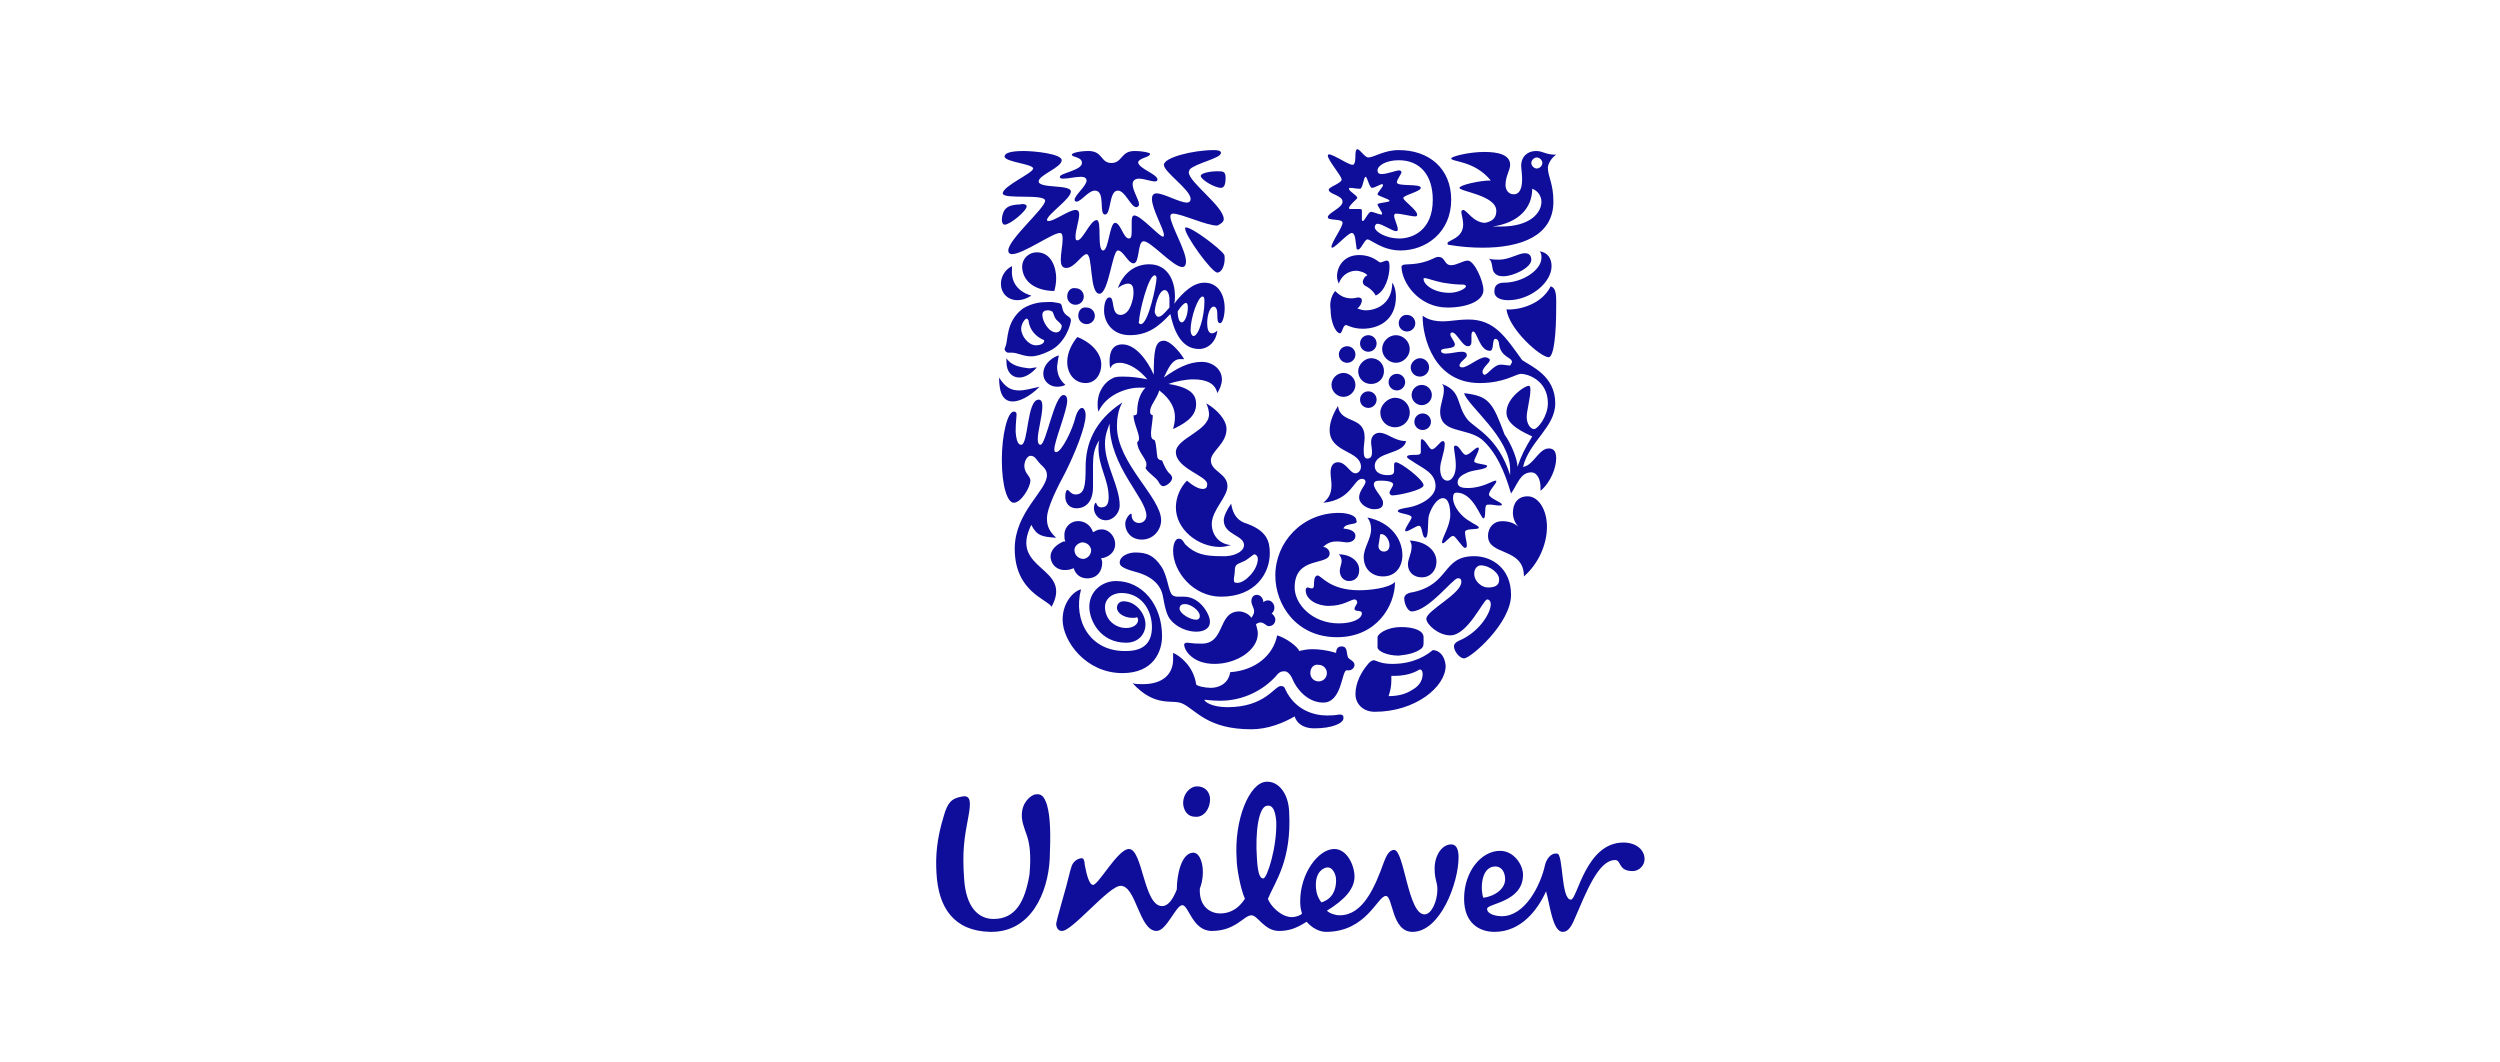 <?xml version="1.0" encoding="UTF-8"?>
<!-- Generator: Adobe Illustrator 27.6.1, SVG Export Plug-In . SVG Version: 6.00 Build 0)  -->
<svg xmlns="http://www.w3.org/2000/svg" xmlns:xlink="http://www.w3.org/1999/xlink" version="1.1" id="_图层_2" x="0px" y="0px" viewBox="0 0 271.5 115.3" style="enable-background:new 0 0 271.5 115.3;" xml:space="preserve">
<style type="text/css">
	.st0{fill:#0F0E9A;}
</style>
<g>
	<path class="st0" d="M132.5,99.2c0.7,0,1.8-0.2,2.7-1.6c-0.5-1.1-0.9-3.4-0.9-4.3c-0.3-4.3,1.4-8.3,3.2-8.4   c1.3-0.1,2.4,1.2,2.5,3.2c0.3,5.3-1.5,7.6-2.3,9.5c0.2,0.7,1.4,2,2.6,2c0.4,0,1-0.2,1.1-0.4c-0.1-0.3-0.2-0.7-0.2-1.3   c0-3.1,2-5.7,3.7-5.7c1.4,0,2.2,1.8,2.2,3c0,1.4-1.2,2.6-3,3.7c0.3,0.3,0.9,0.5,1.4,0.5c2.5,0,3.8-3,4.8-5.8   c0.2-0.5,0.5-1.3,1.1-1.3c1.1,0,1.5,7,3.3,7c0.8,0,1.4-1.5,1.4-2.7c0-0.9-0.3-1-0.3-2.3c0-1.4,0.8-2.6,1.8-2.6   c0.6,0,0.8,0.6,0.8,1.4c0,2.8-2,8.1-5,8.1c-2.3,0-2.1-3.9-2.9-3.9c-0.9,0-2.1,3.9-6.5,3.9c-0.7,0-1.5-0.4-2.1-1.1   c-1.1,0.7-1.9,1-3,1c-1.6,0-2.3-1.7-3-1.7c-0.8,0-1.7,1.7-4.3,1.7c-2.1,0-2.5-2.8-3.2-2.8c-0.7,0-1.7,2.8-2.8,2.8   c-1.9,0-2.2-4.9-3.9-4.9c-1.3,0-5.3,5-6.4,4.9c-0.4,0-0.6-0.4-0.6-0.8c0.1-0.6,0.6-2.2,0.8-3c0.4-1.3,0.7-2.8,0.9-3.3   c0.2-0.5,0.7-0.8,1.1-0.8c0.2,0,0.3,0.4,0.3,0.7c0.2,1.1,0.5,2.2,0.9,2.2c0.6,0,2.7-3.9,3.9-3.9c1.5,0,1.6,6.2,3.6,6.2   c0.7,0,1.2-0.8,1.6-1.8c0-1.6,0.5-4,1.8-4c0.9,0,1.4,2.1,0.7,3.9C130.2,98.6,131.6,99.2,132.5,99.2 M167.8,93.9   c-0.5,2.3-2.2,5.6-4.7,5.6c-0.6,0-1.6-0.2-1.6-0.8c0-0.6,3.9-0.7,3.9-3.7c0-1.1-1-2.6-2.5-2.6c-2,0-3.9,2.2-3.9,5.2   c0,2.7,1.7,3.6,3.3,3.6c2.9,0,4.7-2.4,5.6-4.4c0.4,1.3,0.7,4.4,1.8,4.4c0.4,0,0.8-0.2,1.3-1.4c1.3-3,2.6-6.4,4.4-6.4   c0.7,0,0.3,1.2,1.9,1.2c0.7,0,1.3-0.6,1.3-1.3c0-1-0.9-1.8-2.3-1.8c-4.1,0-5,6.2-5.7,6.2c-1.1,0-0.8-5-1.5-5   C168.3,92.6,167.9,93.5,167.8,93.9 M138.6,89.2c-0.1-1.2-0.4-1.8-1-1.7c-0.9,0.1-1.3,2.8-1.1,5.7c0.1,1.9,0.4,2.2,0.7,2.2   C137.6,95.4,138.7,92,138.6,89.2 M131.4,86.6c-0.1-0.7-0.6-1.2-1.4-1.2c-0.8,0-1.6,0.9-1.5,2c0.1,0.7,0.5,1.3,1.3,1.3   C130.8,88.8,131.5,87.7,131.4,86.6 M145.1,95.6c0-0.7-0.4-1.4-0.9-1.4c-0.4,0-1.3,0.4-1.3,1.9c0,1.1,0.4,1.6,0.6,1.9   C144.8,97.6,145.1,96.5,145.1,95.6 M162.4,94.1c0.9,0,1.2,1.1,1,1.8c-0.2,0.7-1,1.4-2.3,1.6C160.8,96.9,160.7,94.1,162.4,94.1    M111.6,91c-0.1-0.4-0.5-1.3-0.6-2c-0.2-1.5,0.6-2.4,1.3-2.7c0.8-0.2,1.1,0.2,1.4,1.1c0.4,1.4,0.4,3.3,0.3,5.9   c-0.2,3.6-2,8-6.5,7.9c-3.9-0.1-5.6-2.6-5.8-6.4c-0.1-1.8,0-3.6,0.8-6.2c0.4-1.4,0.8-1.9,2-2.1c1-0.2,0.9,0.8,0.7,2   c-0.5,2.6-0.7,3.9-0.5,6.9c0.2,3.2,1.6,4.4,3.2,4.4c2.4,0,3.4-1.9,3.9-4.8C112,92.8,111.8,91.7,111.6,91 M163.6,33.6   c0.3,2.2,3.7,5.2,4.6,5.2c0.6-0.1,0.8-2.9,0.8-5.2c0-1.3,0.1-2.3-0.6-2.5C167.3,33.3,164.5,33.7,163.6,33.6 M163.8,32.6   c2.4,0,4.7-1.9,4.7-3.7c0-0.8-0.4-1.5-1.3-1.6c0.2,0.2,0.2,0.4,0.2,0.7c0,1.3-2,2.7-4.1,2.7c-0.8,0-1,0.5-1,0.8   C162.2,32.3,162.9,32.6,163.8,32.6 M163.3,30c-0.3,0-0.8,0-1.1-0.5c-0.2-0.4-0.1-1.1-0.5-1.4c0.4,0.1,0.8,0.1,1.1,0.1   c1.1,0,2.1-0.7,2.8-0.7c0.5,0,0.7,0.3,0.7,0.7C166.3,29.1,164.3,30,163.3,30 M110.9,48.3c0.8,0,0.6-4.9,1.9-4.9   c0.3,0,0.4,0.3,0.4,0.7c0,1.1-0.5,2.7-0.5,3.6c0,0.4,0.1,0.6,0.3,0.6c0.6,0,1.5-5.4,2.5-5.4c0.3,0,0.4,0.3,0.4,0.6   c0,1.1-1.4,4.4-1.4,5.3c0,0.1,0,0.3,0.2,0.3c0.6,0,1.8-2.5,2.1-3.8c0.2-0.7,0.5-1,0.7-1c0.2,0,0.4,0.3,0.4,0.8   c0,1.3-1.2,4.2-2.2,6.2c-0.8,1.5-2,3.8-2,5c0,0.6,0.1,1.3,1,2.1c-1.5-0.1-2.1-0.2-2.7-1.4c-2.5,5,4.6,4.5,2.2,8.9   c-0.4-0.8-4-1.6-4-6.3c0-4,3.5-6.3,3.5-8c0-0.3-0.1-0.6-0.4-0.9c-0.8-0.7-0.8-1.2-1.4-1.2c-0.4,0-1,1-0.4,1.9   c0.2,0.3,0.4,0.5,0.4,0.8c0,0.7-1,2.4-1.8,2.4c-0.7,0-1.3-1.8-1.3-4.7c0-2.6,0.6-5.2,1.3-5.2c0.2,0,0.3,0.1,0.3,0.3   c0,0.3-0.1,0.9-0.1,1.9C110.4,48.2,110.7,48.3,110.9,48.3"></path>
	<path class="st0" d="M116.9,55.2c1,0,1.8-0.7,1.8-2.3v-2.4c0-0.9,0.1-1.9,0.7-2.7c-0.1,0.3-0.1,0.6-0.1,0.9c0,2,1.1,3.4,1.1,5.3   c0,0.7-0.2,1.1-0.8,1.1c-0.5,0-0.5-0.5-0.6-0.5c-0.1,0-0.2,0.3-0.2,0.6c0,0.5,0.4,1.3,1.3,1.3c0.8,0,1.5-0.8,1.5-1.6   c0-2.1-1.6-4.4-1.6-6.7c0-1,0.3-1.6,0.5-2.2c0,4.7,4,8.1,4,10c0,0.4-0.3,0.8-0.8,0.8c-0.5,0-0.8-0.4-0.8-0.8c0-0.2,0-0.2-0.1-0.2   c-0.1,0-0.6,0.5-0.6,1.1c0,0.8,0.6,1.7,1.8,1.7c1.3,0,2.1-1.1,2.1-2.1c0-2.5-4.8-6.2-4.8-10.2c0-0.7,0.1-1.8,0.6-2.6   c-3.1,2-4,4.6-4,7c0,2-0.1,3-1.1,3c-0.5,0-0.7-0.5-0.9-0.5c-0.1,0-0.2,0.4-0.2,0.5C115.6,54.7,116.2,55.2,116.9,55.2 M157.4,31.8   c1,0,1.8-0.5,1.8-0.7c0-0.1-0.1-0.2-0.4-0.2c-0.3,0-0.9,0-2.1-0.2c-1-0.2-1.7-0.5-2-0.5c-0.1,0-0.1,0-0.1,0.1   C154.6,30.9,155.7,31.8,157.4,31.8 M152.3,28.8c0.3-0.2,1.6,0.1,3.3-0.7c0.2-0.1,0.4-0.2,0.6-0.2c0.8,0,0.6,0.9,1.4,0.9   c0.6,0,1.3-0.5,1.8-0.5c0.7,0,1.7,2.2,1.7,3.2c0,1.2-1.8,1.9-3.9,1.9c-3.1,0-5-2.7-5-4.5C152.2,28.9,152.3,28.9,152.3,28.8    M117.4,64c-0.8,0.2-2,1.4-2,3.3c0,2.3,2.5,5.8,6.5,5.8c3.4,0,4.3-2.4,4.3-4c0-3.5-2.2-6-5-6c-1.5,0-2.9,1.1-2.9,2.8   c0,1.5,1.2,3.9,4,3.9c1.3,0,2.1-0.9,2.1-2c0-1.1-1-2.5-2.4-2.5c-0.4,0-0.7,0.3-0.7,0.7c0,0.6,0.8,1.1,1.7,1.1c0.2,0,0.4,0,0.5-0.1   c0,0.1,0.1,0.2,0.1,0.3c0,0.5-0.5,0.9-1.3,0.9c-1.2,0-2.3-0.9-2.3-2.3c0-0.8,0.7-1.5,1.8-1.5c2.1,0,3.3,1.8,3.3,3.7   c0,1.7-0.9,2.6-2.8,2.6C118.4,70.8,116.5,67.4,117.4,64 M142.3,73.1c0,0.5,0.4,0.9,0.9,0.9c0.5,0,0.9-0.4,0.9-0.9   c0-0.5-0.4-0.9-0.9-0.9C142.7,72.1,142.3,72.5,142.3,73.1 M144.1,77.7c1.1,0,1.1-0.1,1.4-0.1c0.4,0,0.4,0.2,0.4,0.4   c0,0.5-1.1,1.1-3.2,1.1c-1.2,0-1.9-0.6-2.1-1.3c-1.2,0.7-2.9,1.4-4.7,1.4c-4.8,0-6-2.1-7.5-2.8c-1.1-0.5-2.9,0.5-5.4-2.2   c0.3,0.1,0.8,0.1,1.1,0.1c2.2,0,3.3-1.1,3.3-2.7c0-0.2,0-0.4,0-0.7c0.7,0.3,2.2,1.4,2.5,3.4c0,0.2,1,0.4,1.6,0.4   c0.8,0,1.9-0.4,2.1-1.7c2.8-0.2,4.7-1.9,5.1-4c1,0.3,2.2,1.2,2.4,1.7c0.4-0.1,0.9-0.2,1.4-0.2c0.7,0,1.6,0.1,2.6,0.4   c0-0.3,0.1-0.7,0.6-0.7c0.7,0,0.5,0.8,0.7,1.2c0.1,0.2,0.7,0.4,0.7,0.8c0,0.4-0.4,0.6-0.6,0.6c-0.1,0-0.2,0-0.3,0   c-0.5,0.2-0.5,3.5-2.5,3.5c-1.5,0-2.8-1.2-3.4-2.7c-0.2-0.4-0.5-0.7-0.8-0.7c-0.4,0-0.6,0.1-1,0.6c-1.3,1.4-3.4,2.6-6,2.6   c-0.8,0-1.4-0.1-1.6-0.1c-0.1,0-0.1,0-0.1,0c0,0.2,0.8,0.8,2.5,0.8c4.1,0,5.1-2.3,5.8-2.3c0.1,0,0.4,0,0.5,0.4   C140.7,77.2,142.8,77.7,144.1,77.7 M158.3,62.8c-0.5,0-3.2,3.6-5,3.6c-0.4,0-0.8-0.8-0.8-1.4c0-0.3,0.2-0.6,1-0.7   c4-0.9,3.1-3.9,6.6-3.9c1.9,0,4,1.3,4,4.2c0,3.1-4.4,6.9-5.1,6.9c-0.5,0-1.1-0.8-1.1-1.3c0-0.2,0.1-0.4,0.5-0.6   c2.2-0.9,3.5-3,3.5-4c0-0.2-0.1-0.5-0.4-0.5c-0.4,0-2.1,3.9-4,3.9c-1.3,0-2.6-1.2-2.6-1.8c0-0.9,3.8-2.7,3.8-4   C158.7,62.8,158.5,62.8,158.3,62.8 M160.8,61.4c-0.3,0-0.7,0.3-0.7,0.9c0,0.7,0.5,1.1,0.8,1.3c0.2,0.1,0.4,0.2,0.7,0.2   c0.7,0,1.2-0.2,1.2-0.8C162.9,62.3,161.8,61.4,160.8,61.4 M117.1,34.3c0,0.5,0.4,0.9,0.9,0.9c0.5,0,0.9-0.4,0.9-0.9   c0-0.5-0.4-0.9-0.9-0.9C117.5,33.3,117.1,33.7,117.1,34.3 M115.9,32.2c0,0.5,0.4,0.9,0.9,0.9c0.5,0,0.9-0.4,0.9-0.9   c0-0.5-0.4-0.9-0.9-0.9C116.3,31.2,115.9,31.6,115.9,32.2 M115,38.6c-0.5,0.1-1.7,0.8-1.7,2c0,0.8,0.7,1.4,1.5,1.4   c0.4,0,0.7-0.1,0.9-0.2c-0.7-0.6-0.9-1.3-0.9-2C114.9,39.2,114.9,38.9,115,38.6 M109.3,38.9c0,0.1,0,0.2,0,0.4   c0,1.1,0.6,1.7,1.4,1.7c0.6,0,1.3-0.4,1.9-1.1c-0.3,0-0.6,0.1-0.8,0.1C110.8,39.9,109.8,39.7,109.3,38.9 M108.5,41   c0,1.8,0.5,2.6,1.5,2.6c0.7,0,1.8-0.5,2.9-1.6c-0.9,0.2-1.6,0.4-2.2,0.4C109.8,42.4,109.2,42.1,108.5,41 M114.5,31.6   c0.1-0.4,0.2-0.8,0.2-1.4c0-1.1-0.5-2.8-2.1-2.8c-0.9,0-1.6,0.7-1.6,1.6C111.1,30.9,112.9,31.6,114.5,31.6 M112.5,37.5   c-0.8,0-1.6-1-1.6-1.8c0-0.5,0.4-1.1,0.6-1.1c0.1,0,0.1,0.1,0.2,0.2c0.1,1.1,0.9,1.8,1.6,2.1c0.1,0,0.1,0.1,0.1,0.1   C113.4,37.3,113,37.5,112.5,37.5 M114.7,34.7c0.2,0.2,0.6,0.5,0.6,0.7c0,0.3-0.2,0.7-0.6,0.7c-0.8,0-1.5-1.2-1.5-1.9   c0-0.4,0.3-0.5,0.6-0.5c0.2,0,0.2,0,0.4,0.1C114.4,33.8,114.4,34.3,114.7,34.7 M109.2,37.6c0,0.1-0.1,0.2-0.1,0.3   c0,0.2,0.2,0.4,0.4,0.4c0.2,0,0.3,0,0.4,0c0.6,0,1.2,0.4,2.1,0.4c0.5,0,1.2-0.2,2-0.6c1.7-0.8,2.3-2.9,2.3-3.3   c0-0.4-0.4-0.4-0.7-0.8c-0.3-0.4-0.2-0.8-0.4-1c-0.1-0.1-0.4-0.1-0.9-0.2c-0.2,0-0.3,0-0.5,0c-0.8,0-1.7,0.1-2.7,0.7   C109.2,34.9,109.5,37,109.2,37.6 M117,36.6c-0.5,0.6-1.1,1.6-1.1,2.7c0,1.3,0.8,2.3,2,2.3c1.1,0,1.7-1,1.7-2   C119.6,38.1,118.1,37,117,36.6 M112,32.1c0,0-0.7,0.5-1.5,0.5c-1,0-1.8-0.7-1.8-1.8c0-0.7,0.4-1.5,1.2-1.9c0,0.1,0,0.3,0,0.4   C109.8,30.7,110.6,31.7,112,32.1 M153.2,39.9c0,0.5,0.4,1,1,1c0.5,0,1-0.4,1-1c0-0.5-0.4-1-1-1C153.7,38.9,153.2,39.4,153.2,39.9    M153.3,42.9c0,0.6,0.5,1.1,1.1,1.1s1.1-0.5,1.1-1.1c0-0.6-0.5-1.1-1.1-1.1C153.8,41.8,153.3,42.3,153.3,42.9 M149.9,44.8   c0,0.9,0.7,1.6,1.6,1.6c0.9,0,1.6-0.7,1.6-1.6c0-0.9-0.7-1.6-1.6-1.6C150.7,43.2,149.9,44,149.9,44.8 M150.8,41.5   c0,0.5,0.4,0.9,0.9,0.9c0.5,0,0.9-0.4,0.9-0.9c0-0.5-0.4-0.9-0.9-0.9C151.2,40.6,150.8,41,150.8,41.5 M147.7,43.4   c0,0.5,0.4,0.9,0.9,0.9c0.5,0,0.9-0.4,0.9-0.9s-0.4-0.9-0.9-0.9C148.1,42.5,147.7,42.9,147.7,43.4 M150.1,37.9   c0,0.8,0.7,1.5,1.5,1.5c0.8,0,1.5-0.7,1.5-1.5c0-0.8-0.7-1.5-1.5-1.5C150.8,36.4,150.1,37.1,150.1,37.9 M151.9,35.1   c0,0.5,0.4,0.9,0.9,0.9c0,0,0,0,0,0c0.5,0,0.9-0.4,0.9-0.9c0-0.5-0.4-0.9-0.9-0.9c0,0,0,0-0.1,0C152.3,34.2,151.9,34.6,151.9,35.1   C151.9,35.1,151.9,35.1,151.9,35.1 M147.7,37.3c0,0.5,0.4,0.9,0.9,0.9c0.5,0,0.9-0.4,0.9-0.9s-0.4-0.9-0.9-0.9   C148.1,36.4,147.7,36.8,147.7,37.3 M147.5,40.3c0,0.8,0.6,1.4,1.4,1.4c0,0,0,0,0,0c0.8,0,1.4-0.6,1.4-1.4c0,0,0,0,0,0   c0-0.8-0.6-1.4-1.4-1.4C148.2,38.9,147.5,39.6,147.5,40.3C147.5,40.3,147.5,40.3,147.5,40.3 M144.6,41.8c0,0.7,0.6,1.3,1.3,1.3   c0.7,0,1.3-0.6,1.3-1.3c0-0.7-0.6-1.3-1.3-1.3C145.2,40.5,144.6,41.1,144.6,41.8 M145.4,38.5c0,0.5,0.4,0.9,0.9,0.9   c0.5,0,0.9-0.4,0.9-0.9s-0.4-0.9-0.9-0.9C145.8,37.6,145.4,38,145.4,38.5 M153.6,45.8c0-0.5,0.4-0.9,0.9-0.9c0.5,0,0.9,0.4,0.9,0.9   c0,0.5-0.4,0.9-0.9,0.9C154,46.7,153.6,46.3,153.6,45.8 M154.2,72.7c0.1,0,0.3,0.1,0.3,0.5c0,0.5-0.2,1.2-1.1,1.7   c-0.6,0.4-1.4,0.7-2.6,0.7c0.2-0.6,0.3-1.1,0.3-1.7c0-0.2,0-0.3,0-0.5h0.3C153.3,73.4,154.1,72.7,154.2,72.7 M154.4,70.4   c0.2-0.2,0.2-0.4,0.2-0.7v-0.5c0-0.7-1-1.1-2.4-1.1c-1.7,0-2.6,0.8-2.6,1.1v1.1c0,0.4,1,0.9,2.3,0.9   C152.9,71.1,153.8,70.9,154.4,70.4 M155.6,70.6c-0.6,0.5-2,1.5-4.4,1.5c-1.3,0-1.8-0.4-2-0.4c-0.2,0-0.5,0.2-0.7,0.5   c-0.6,0.7-1.3,1.9-1.3,3.2c0,0.9,0.7,1.9,2.1,1.9c4.4,0,7.7-2.7,7.7-5C156.9,71.1,156.2,70.6,155.6,70.6 M156.4,50.9   c0,0.6,0.2,1.3,0.8,1.3c0.5,0,0.9-0.7,0.9-1.6c0-0.9-0.2-1.7-0.2-2c0-0.2,0.1-0.2,0.2-0.2c0.4,0,0.7,1,1.1,1c0.4,0,1-0.8,1.3-0.8   c0.1,0,0.1,0.1,0.1,0.1c0,0.4-0.5,1.1-0.5,1.4c0,0.3,1.4,0.3,1.4,0.5c0,0.4-1.4,0.4-2.1,0.7c-0.7,0.3-1.1,0.6-1.1,1.1   c0,0.5,0.5,0.6,1.1,0.6c1.6,0,2.7-0.8,3-0.8c0.1,0,0.1,0,0.1,0.1c0,0.2-0.8,1-0.8,1.4c0,0.4,1.5,0.9,1.4,1.1c0,0.1-0.1,0.1-0.3,0.1   c-0.3,0-0.7-0.1-1-0.1c-0.2,0-0.4,0-0.4,0.1c-0.2,0.2,0,1.4-0.3,1.4c-0.3,0-1.1-2.8-2.9-2.8c-0.3,0-0.4,0.2-0.4,0.6   c0,0.9,0.9,2,1.8,2.5c0.4,0.3,1,0.5,1,0.7c0,0.3-1.5,0-1.5,0.5c0,0.4,0.2,1.1,0.2,1.4c0,0.1,0,0.3-0.2,0.3c-0.3,0-1-1.3-1.3-1.3   c-0.3,0-0.9,0.8-1.1,0.8c-0.1,0-0.1-0.1-0.1-0.1c0-0.5,0.9-1.8,0.9-3c0-0.6-0.1-1.8-0.8-1.8c-0.6,0-1.2,0.9-1.5,1.8   c-0.2,0.5,0,2.5-0.4,2.5c-0.4,0-0.3-1.3-0.7-1.3c-0.3,0-1.1,0.6-1.4,0.6c0,0-0.1,0-0.1-0.1c0-0.3,0.7-1.2,0.7-1.4   c0-0.4-1.5-0.4-1.5-0.7c0-0.2,0.6-0.3,1.2-0.4c1.2-0.2,2.9-1.1,2.9-2.3c0-1.4-1.3-1.9-2.2-2.5c-0.4-0.3-0.9-0.5-0.9-0.7   s0.6-0.2,0.8-0.2c0.4,0,0.7,0,0.7-0.3c0-0.2,0-0.6,0-1c0-0.2,0-0.4,0.1-0.4c0.4,0,0.8,1.1,1.1,1.1c0.4,0,0.9-0.9,1.2-0.9   c0.1,0,0.2,0.1,0.2,0.3C156.9,49.1,156.4,50.1,156.4,50.9 M145.3,44.1c0.3,2,2.9,1,2.9,3.4c0,0.4-0.1,0.9-0.1,1.3c0,0.5,0,1,0.4,1   c0.4,0,0.5-0.3,0.5-0.7c0-0.4-0.1-0.8-0.1-1.1c0-0.8,0.6-1,0.9-1c0.9,0,1.6,0.9,2.9,0.9c-0.3,1.5-3.4,1.1-3.4,2.7   c0,0.8,0.8,1,1.4,1c0.5,0,0.7-0.1,0.7-0.5c0-0.2,0-0.5,0-0.7c0-0.1,0.1-0.2,0.2-0.2c0,0,0,0,0,0c0.5,0,3,1.9,3,2.5   c0,0.5-2.7,1.1-3.4,1.1c-0.2,0-0.3-0.2-0.3-0.3c0-0.2,0.4-0.7,0.4-0.9c0-0.2-0.4-0.4-1.3-0.4c-0.4,0-0.8,0-0.8,0.4c0,0.6,1,1.4,1,2   c0,0.5-0.3,0.7-1,0.7c-0.6,0-1.6-0.5-1.6-1.3c0-0.7,0.7-1.3,0.7-1.7c0-0.1-0.1-0.3-0.4-0.3c-0.9,0-1.1,2.3-4.2,2.6   c0.5-0.4,0.9-0.9,0.9-1.9c0-0.5-0.1-0.9-0.1-1.4c0-0.7,0.3-1.1,0.8-1.1c0.9,0,1.3,1.2,1.9,1.2c0.3,0,0.6-0.3,0.6-0.7   c0-1.8-3.4-1.5-3.4-4C144.4,46.1,144.6,45.2,145.3,44.1"></path>
	<path class="st0" d="M149.7,59.3c0,0.3,0.2,0.6,0.6,0.6c0.4,0,0.6-0.3,0.6-0.7c0-0.5-0.4-1.2-0.9-1.2c-0.2,0-0.1,0.3-0.2,0.6   C149.8,58.8,149.7,59.1,149.7,59.3 M148.5,56.2c2.5,0.5,3.8,2.3,3.8,4.1c0,1.2-0.7,2.3-2.1,2.3c-1.2,0-2.1-0.8-2.1-2.1   c0-1,0.8-2,0.8-3C148.9,57,148.8,56.6,148.5,56.2 M145.4,60.2c0.2,0.2,0.3,0.5,0.3,0.7c0,0.4-0.2,0.7-0.2,1.1c0,0.6,0.4,1.1,1,1.1   c0.7,0,1.1-0.5,1.1-1.1C147.7,61,146.7,60.2,145.4,60.2 M153.1,58.7c0.2,0.3,0.2,0.5,0.2,0.7c0,0.7-0.4,1.3-0.4,1.9   c0,0.8,0.6,1.4,1.5,1.4c1,0,1.6-0.8,1.6-1.7C156,59.8,154.9,58.8,153.1,58.7 M145.9,57.4c1.1,0.1,1.3,0.5,1.3,0.8   c0,0.5-0.5,0.7-0.9,0.7c-0.3,0-0.7-0.1-1.1-0.1c-0.5,0-1,0.1-1.5,0.6c0.3,0,0.7,0.3,0.7,0.7c0,1.4-3.8,0.2-3.8,3.7   c0,1.8,1.9,3.9,4.8,3.9c1.5,0,2.5-0.5,2.5-1.1c0-0.4-0.8-0.1-0.8-0.5c0-0.2,0.3-0.5,0.3-0.7c0-0.1-0.1-0.3-0.3-0.3   c-0.4,0-1.2,0.7-2.8,0.7c-1.3,0-2.5-0.7-2.5-1.7c0-0.2,0.1-0.3,0.2-0.3s0.3,0.1,0.5,0.1c0.1,0,0.2-0.1,0.2-0.4c0-0.3,0-1,0.4-1   c0.4,0,1.3,1.6,4.5,1.6c1.1,0,3.2-0.2,3.9-0.9c0,2.6-2,6-6.3,6c-4.4,0-6.7-3.5-6.7-6.7c0-3.6,2.9-6.8,6.9-6.8c1,0,1.9,0.3,1.9,0.8   C147.6,57.1,146.1,56.7,145.9,57.4 M130.8,30.7c1.5,0,2.2,1.3,2.2,2.8c0,0.7-0.2,1.6-0.5,1.6s-0.3-0.5-0.3-1c0-0.6-0.2-0.8-0.4-0.8   c-0.4,0-0.7,0.9-0.7,1.8c0,0.5,0.1,1.1,0.5,1.1c0.2,0,0.4-0.1,0.6-0.3c-0.1,1.1-0.9,2-2,2c-2.1,0-2.8-2.4-3.1-3.8   c-1.2,1.3-2.4,2.3-4.4,2.3c-1.9,0-2.8-1.4-2.8-2.7c0-0.4,0.1-1.4,0.6-1.4c0.6,0,0.1,1.9,1.2,1.9c0.3,0,0.8-0.2,1.1-1   c0.2-0.5,0.3-1,0.3-1.4c0-0.6-0.1-1-0.6-1c-0.4,0-0.9,0.3-1.1,0.5c0.6-1.7,1.9-2.6,3.4-2.6c1.9,0,2.8,1.6,2.8,3.5   c0,0.3,0,0.5-0.1,0.8C128.5,31.7,129.6,30.7,130.8,30.7 M129,33.4c0-0.4-0.1-0.5-0.2-0.5c-0.2,0-0.5,0.3-0.9,0.9   c0,0.8,0.2,1.2,0.4,1.2C128.6,35.1,129,34.3,129,33.4 M125.8,34.4c0.3,0,0.6-0.3,1.2-1c0-0.3,0-0.6,0-0.9c0-0.5-0.2-1-0.5-1   c-0.7,0-1.1,1.9-1.1,2.4C125.5,34.2,125.6,34.4,125.8,34.4 M129.6,36.5c0.6,0,1.2-2.2,1.2-3.7c0-0.3,0-0.6-0.2-0.6   c-0.5,0-1.3,2.3-1.3,3.6C129.3,36.3,129.5,36.5,129.6,36.5 M123.9,35.2c0.8,0,1.7-4.3,1.7-5c0-0.2-0.1-0.3-0.2-0.3   c-0.7,0-1.7,4.1-1.7,5C123.6,35,123.7,35.2,123.9,35.2"></path>
	<path class="st0" d="M126.4,37c-1,0-1.1,1.2-1.1,3.7c-0.7-1.6-2-3.3-3.4-3.3c-1,0-1.4,0.7-1.4,1.8c0,0.2,0,0.6,0.1,0.8   c0.1-0.4,0.5-0.6,1-0.6c1,0,2.2,0.8,3,1.8c-0.9-0.2-1.8-0.3-2.6-0.3c-0.5,0-0.9,0-1.2,0.2c-0.7,0.3-1.6,1.3-1.6,2.8   c0,0.2,0,0.5,0.1,0.8c0.8-1.8,3-2.6,4.4-2.6c0.3,0,0.5,0,0.7,0c-0.7,0.7-0.9,1.8-0.9,2.6c0,0.4-0.2,0.4-0.4,0.4   c0,0.8,0.6,1.9,0.6,2.5c0,0.2-0.1,0.4-0.2,0.4c0,1,1,1.8,1,2.4c0,0.2,0,0.3-0.1,0.4c0.1,0.4,1.2,1.1,1.4,1.5   c0.2,0.4,0.4,0.5,0.5,0.5c0.4,0,1-0.5,1-0.9c0-0.1-0.1-0.3-0.2-0.4c-0.4-0.3-0.7-1-0.9-1.5c-0.2,0-0.4-0.1-0.5-0.3   c-0.1-0.5-0.1-1.4-0.3-1.9c-0.3-0.1-0.4-0.2-0.4-0.8c0-0.3,0.2-1.5,0.2-1.9c-0.1,0-0.3-0.1-0.3-0.4c0-0.7,0.7-1.3,1-2.3   c1.3,1,1.7,2,1.7,2.9c0,0.5-0.1,0.9-0.2,1.3c1-0.5,2.5-1.2,2.5-2.7c0-0.9-0.4-1.8-3-2.2c0.8-0.3,1.9-0.5,2.7-0.5   c1.5,0,2.4,0.5,2.6,1.5c0.3-0.5,0.5-1,0.5-1.5c0-1.1-1-1.9-2.2-1.9c-1.4,0-2.7,0.7-4.1,1.7c0.6-1.3,1-2,1.8-2c0.1,0,0.2,0,0.4,0   C128,38,127,37,126.4,37 M165.9,53.9c1.2,0,2.1,1.5,2.1,3.3c0,1.9-0.9,4-2.5,5.4c0-3.2-3.9-2.2-3.9-4.4c0-1,0.7-1.6,1.5-1.6   c0.8,0,1.3,0.2,1.8,0.6c-0.4-0.4-0.6-1-0.6-1.5C164.3,54.7,164.8,53.9,165.9,53.9 M148.5,29.9c-0.2-0.3-0.9-0.5-1.2-0.5   c-1,0-1.7,0.7-1.9,1.4c-0.1-0.2-0.2-0.5-0.2-0.8c0-1,0.7-2.3,2.4-2.3c1.5,0,2.1,0.8,2.3,0.8c0.2,0,0.5-0.2,0.7-0.2   c0.3,0,0.3,0.4,0.3,0.7c0,0.9-0.4,2.6-1.5,3.1c-0.2-0.4-0.6-0.8-1.2-1.1c-0.1-0.1-0.2-0.2-0.2-0.4C148,30.4,148.2,30,148.5,29.9    M145,31.6c0.6,0.6,1.1,0.8,1.8,0.8c0.3,0,0.6-0.1,0.7-0.1c0.2,0,0.4,0.1,0.4,0.3c0,0.3-0.2,0.7-0.5,0.9c0.3,0.1,0.6,0.2,0.9,0.2   c1.3,0,2.9-0.8,2.9-3c0.3,0.4,0.4,1.1,0.4,1.5c0,2.6-1.9,3.5-3.6,3.5c-1.1,0-1.7-0.4-1.8-0.4c-0.4,0-0.4,0.9-0.7,0.9   c-0.5-0.1-1-1.3-1-2.6C144.4,33,144.5,32.2,145,31.6 M124.9,16.7c0-0.1-0.7-0.3-1.7-0.3c-1.5,0-1.3,1.3-2.5,1.3   c-1.2,0-0.9-1.3-2.5-1.3c-0.9,0-1.8,0.2-1.8,0.4c0,0.3,1.1,0.2,1.1,0.9c0,0.8-2.4,1.1-2.4,1.5c0,0.2,0.2,0.2,0.4,0.2   c0.5,0,1.3-0.2,1.9-0.2c0.3,0,0.6,0.1,0.6,0.4c0,0.6-1.3,1.6-1.3,2.1c0,0.1,0.1,0.2,0.2,0.2c0.5,0,1.3-1.2,2-1.2   c1.2,0,0.4,2.6,1.1,2.6c0.7,0,0.4-2.6,1.4-2.6c0.8,0,1.4,1.8,2,1.8c0.1,0,0.3-0.1,0.3-0.3c0-0.5-0.7-1.5-0.7-2.2   c0-0.4,0.3-0.6,0.7-0.6c0.5,0,1.3,0.3,1.7,0.3c0.1,0,0.3,0,0.3-0.2c0-0.6-2.1-1.2-2.1-1.9C123.8,17.1,124.9,17.1,124.9,16.7    M130.4,19.1c0,0.4,1.5,1.3,2.2,1.3c0.4,0,0.5-0.5,0.5-1.1c0-0.7-0.3-0.7-0.9-0.7C131.4,18.6,130.4,18.8,130.4,19.1 M132.9,23.8   c0-1.4-3.8-4-3.8-5.1c0-0.1,0.1-0.2,0.1-0.3c0.7-0.7,3.4-1.2,3.4-1.8c0-0.3-0.6-0.3-0.8-0.3c-2.2,0-5.4,0.8-5.4,1.6   c0,0.8,2.9,2.7,2.9,3.7c0,0.3-0.2,0.4-0.4,0.4c-0.8,0-2.5-1-3.3-1c-0.4,0-0.5,0.3-0.5,0.6c0,1.1,1.3,3.3,1.3,3.9   c0,0.1,0,0.2-0.1,0.2c-0.4,0-2.4-2.3-3.1-2.3c-0.3,0-0.3,0.4-0.3,0.9V25c0,0.5,0,0.9-0.3,0.9c-0.6,0-0.9-1.7-1.5-1.7   c-0.6,0-0.7,3-1.3,3c-0.7,0-0.1-3.3-0.7-3.3c-0.7,0-1.5,2.2-2.1,2.2c-0.2,0-0.2-0.2-0.2-0.4c0-0.7,0.4-1.8,0.4-2.4   c0-0.3-0.1-0.5-0.4-0.5c-0.7,0-2.3,1.2-2.9,1.2c-0.1,0-0.2,0-0.2-0.1c0-0.6,2.6-2.3,2.6-3.1c0-0.8-3.5-0.3-3.5-1.1   c0-0.7,2.5-1.5,2.5-2.3c0-0.7-3-1-4.1-1c-1.4,0-2.1,0.2-2.1,0.6c0,0.6,3.1,0.8,3.1,1.3c0,0.5-3.3,1.9-3.3,2.7c0,0.7,4.6,0,4.6,0.8   c0,0.8-4,4.2-4,5.4c0,0.3,0.2,0.4,0.4,0.4c1.2,0,4.4-2.3,5.2-2.3c0.3,0,0.3,0.4,0.3,0.7c0,0.6-0.2,1.5-0.2,2.2   c0,0.5,0.1,0.9,0.6,0.9c0.9,0,1.7-1.5,2.2-1.5c0.7,0,0.3,4.3,1.4,4.3c1,0,1.4-4.7,2-4.7c0.6,0,1.1,1.4,1.7,1.4   c0.7,0,0.4-2.4,1.1-2.4c0.8,0,3.2,2.8,4.2,2.8c0.3,0,0.4-0.3,0.4-0.6c0-1.2-1.7-4-1.7-4.9c0-0.2,0.1-0.3,0.3-0.3   c0.9,0,3.6,1.3,4.8,1.3C132.6,24.3,132.9,24.1,132.9,23.8 M111.5,22.4c0,0.5-1.8,2-2.4,2c-0.2,0-0.3-0.3-0.3-0.5   c0-0.5,0.2-1.1,0.5-1.3c0.3-0.3,1-0.4,1.5-0.4C111.1,22.1,111.5,22.2,111.5,22.4 M128.7,24.8c0,0.8,2.9,4.8,3.5,4.8   c0.5,0,0.8-0.8,0.8-1.5c0-0.2,0-0.4-0.1-0.5c-0.4-0.6-3.4-2.9-4.1-2.9C128.7,24.7,128.7,24.7,128.7,24.8 M166.3,17.7   c0,0.3,0.3,0.6,0.6,0.6c0.3,0,0.6-0.3,0.6-0.6c0,0,0,0,0,0c0-0.3-0.3-0.6-0.6-0.6C166.6,17.1,166.3,17.4,166.3,17.7   C166.3,17.7,166.3,17.7,166.3,17.7 M162.5,22.9c0-1.7-4-2.1-4-2.5c0-0.3,2.2-0.8,3.4-0.8c-1.8-2.2-4.3-2-4.3-2.4   c0-0.2,1.9-0.7,3.6-0.7c1.5,0,2.8,0.3,2.8,1.4c0,0.6-0.5,1.2-0.5,2.2c0,0.5,0.3,1,0.9,1c0.7,0,0.9-0.8,0.9-1.6   c0-0.7-0.1-1.2-0.1-1.5c0-1,0.7-1.6,1.6-1.6c0.8,0,1,0.4,2.2,0.4c-0.6,0.4-0.9,1.1-0.9,1.4c0,1,0.6,1.7,0.6,3.7c0,3.7-3.5,5-7.7,5   c-1.2,0-2.4-0.1-3.6-0.3c-0.2,0-0.2-0.1-0.2-0.2c0-0.3,1.7-0.5,1.7-2c0-0.6-0.2-1.1-0.2-1.4c0-0.1,0.1-0.2,0.2-0.2   c0.4,0,1.1,1.4,2.4,1.4C161.6,24.1,162.5,24,162.5,22.9 M166.4,20.5c0,2.1-1.5,3.7-4.3,4.1c0.3,0,0.6,0,0.9,0   c3.2,0,4.4-1.5,4.4-2.7C167.4,21.3,167,20.7,166.4,20.5 M164.8,50.7c0.4-1.2,0.8-2,1.6-3.3c-0.8-0.4-2.8-1.2-2.8-2.6   c0-1.6,2-2.9,2.4-2.9c0.2,0,0.2,0.2,0.2,0.5c0,0.8-0.4,2.2-0.4,2.9c0,0.7,0.4,1.3,0.8,1.3c0.4,0,1.5-1.4,1.5-2.8   c0-2.5-2.2-3.2-2.9-3.2c-0.6,0-1.8,1-4.5,1c-5,0-6.2-5-6.2-7.2c0-0.1,0-0.1,0-0.1c0.1,0,0.6,0.6,2.2,0.6c0.8,0,1.6-0.2,2.8-0.2   c2.8,0,4,1.9,5.8,4.4c1,0.7,3.6,1.7,3.6,4.7c0,2.6-2.8,4.1-3.5,6.9c1.1-0.1,1.7-2,2.8-2c0.6,0,0.8,0.4,0.8,1.1c0,1-0.6,2.6-1.7,3.5   c0-0.1,0-0.2,0-0.4c0-0.7-0.3-1.6-1-1.6c-1.2,0-1.5,1.3-2.2,2.3c-0.7-2.4-1.6-4.5-3.2-5.9c-1.7-1.3-4.5-0.6-4.5-3   c0-0.7,0.4-1.6,0.4-2.3c0-0.3,0-0.5-0.2-0.7c2.2,0.8,1.5,2.3,2.8,3.9c0.9,1,3.3,1.9,4.6,6c0-0.1,0-0.4,0-0.6c0-3.5-4.6-6.9-5-8.3   c2.7,0.3,3.1,1,4.4,4.5C164,48,164.8,49.8,164.8,50.7 M164.2,39.3c0-0.5-1.2-0.5-1.4-1.9c0-0.2-0.1-0.6-0.4-0.6   c-0.4,0-0.1,1.3-0.6,1.3c-1.1,0-1.4-2.1-1.8-2.1c-0.1,0-0.2,0.1-0.2,0.4c0,0.3,0,0.4,0,0.7c0,0.3-0.1,0.5-0.4,0.5   c-0.6,0-1.2-1.5-1.7-1.5c-0.1,0-0.2,0.1-0.2,0.2c0,0.3,0.5,0.8,0.5,1.1c0,0.6-1.5,0.3-1.5,0.7c0,0.2,0.2,0.3,0.5,0.3   c0.5,0,1.3-0.2,1.7-0.2c0.2,0,0.6,0,0.6,0.4c0,0.3-0.8,0.7-0.8,1.1c0,0.1,0.1,0.2,0.3,0.2c0.6,0,1.8-1.1,2.5-1.1   c0.1,0,0.5,0.1,0.5,0.3c0,0.3-0.8,0.8-0.8,1.3c0,0.1,0.1,0.3,0.2,0.3c0.4,0,1-1.1,1.8-1.1c0.3,0,0.8,0.1,1,0.1   C164.1,39.5,164.2,39.4,164.2,39.3"></path>
	<path class="st0" d="M146.8,25.3c0.4,0,0.4,0.9,0.5,1.5c0,0.3,0.1,0.3,0.2,0.3c0.3,0,0.7-1.1,1-1.1c0.4,0,1.6,1.2,3.6,1.2   c2.8,0,5.5-2,5.5-5.5c0-3.4-2.4-5.4-5.7-5.4c-1.6,0-2.7,0.8-3.3,0.8c-0.4,0-0.9-0.9-1.2-0.9c-0.1,0-0.2,0.2-0.2,0.6   c0,0.3,0,1.1-0.3,1.1c-0.6,0-2.7-1.6-2.7-1c0,0.5,1.5,2.2,1.5,2.6c0,0.4-1.4,0.8-1.4,1.1c0,0.5,1.5,0.6,1.5,1.3   c0,0.7-1.6,1.2-1.6,1.7c0,0.4,1.6,0.1,1.6,0.6s-1.2,2.1-1.2,2.6c0,0.1,0,0.1,0.1,0.1C145.1,26.8,146.4,25.3,146.8,25.3 M147.4,21.5   c0-0.3-0.9-0.7-0.9-1c0,0,0-0.1,0.1-0.1c0.3,0,0.7,0.1,1.1,0.1c0.3,0,0.4-1.3,0.6-1.3c0.2,0,0.4,1.2,0.7,1.2c0.3,0,0.9-0.4,1.1-0.4   c0,0,0.1,0,0.1,0.1c0,0.2-0.6,0.8-0.6,1c0,0.2,1.3,0.5,1.3,0.7c0,0.2-1.3,0.2-1.3,0.4c0,0.2,0.5,0.8,0.5,1c0,0,0,0.1-0.1,0.1   c-0.2,0-0.9-0.3-1.1-0.3c-0.3,0-0.7,1-0.9,1c-0.1,0-0.1-0.1-0.1-0.2l0-0.9c0-0.1,0-0.2-0.2-0.2c-0.3,0-0.8,0-1,0   c-0.1,0-0.2,0-0.2-0.1C146.5,22.3,147.4,21.6,147.4,21.5 M152,25.9c-1.6,0-2.7-0.8-2.7-1.2c0-0.2,0.1-0.4,0.3-0.4   c0.5,0,1.6,0.8,2,0.8c0.1,0,0.2,0,0.2-0.2c0-0.4-0.4-1.1-0.4-1.5c0-0.1,0.1-0.2,0.2-0.2c0.6,0,1.6,0.3,2.1,0.3   c0.2,0,0.2-0.1,0.2-0.2c0-0.5-1.5-1.5-1.5-1.8c0-0.3,1.9-0.7,1.9-1.1c0-0.5-2.6-0.1-2.6-0.6c0-0.3,0.5-0.9,0.5-1.1   c0-0.1-0.1-0.2-0.3-0.2c-0.2,0-1.3,0.4-1.8,0.4c-0.2,0-0.5,0-0.5-0.4c0-0.5,0.9-1.1,2.3-1.1c2.3,0,3.7,1.6,3.7,4.3   C155.6,25.1,153.3,25.9,152,25.9 M136.2,66.4c0,0.2-0.1,0.4-0.3,0.7c-0.3-0.5-1-0.7-1.3-0.7c-2.4,0-1.5,3.5-4.1,3.5   c-1.1,0-1.2-0.1-1.6-0.1c-0.2,0-0.3,0.1-0.3,0.2c0,0.6,0.9,2.1,3.3,2.1c2.4,0,4.7-1.5,4.7-3.3c0-0.3-0.1-0.6-0.2-1   c0.1-0.1,0.3-0.2,0.5-0.2c0.4,0,0.6,0.4,0.9,0.4c0.4,0,0.7-0.3,0.7-0.7c0-0.3-0.2-0.5-0.4-0.7c0.2-0.1,0.3-0.4,0.3-0.6   c0-0.4-0.3-0.8-0.7-0.8c-0.2,0-0.4,0.1-0.5,0.2c0-0.4-0.3-0.8-0.7-0.8c-0.4,0-0.6,0.3-0.6,0.7C135.9,65.7,136.2,66,136.2,66.4"></path>
	<path class="st0" d="M129.9,67.3c-0.7,0-1.8-0.7-1.8-1.2c0-0.4,0.3-0.5,0.6-0.5c0.6,0,1.6,0.7,1.6,1.3   C130.3,67.1,130.2,67.3,129.9,67.3 M123.3,62.1c1.9,0.5,2.8,1.5,3,2.7c0.2,1.1,0.4,2.1,0.9,2.6c0.6,0.7,1.7,1.2,2.7,1.2   c0.8,0,1.5-0.3,1.5-1.1c0-0.8-1.1-2.7-2.8-2.7c-0.2,0-0.4,0-0.6,0c-0.2,0-0.5,0-0.7-0.2c-0.4-0.3-0.5-2.1-1.2-3.1   c-0.8-1.2-1.6-1.5-2.8-1.5c-0.8,0-1.7,0.4-1.7,1.1C121.6,61.4,121.8,61.7,123.3,62.1"></path>
	<path class="st0" d="M135.1,59.2c0-1.1-2.2-1.1-2.2-2.7c0-0.4,0.3-1.1,0.8-1.8c0.2,1.2,0.7,1.9,1.8,2.2c2.1,0.8,2.4,1.9,2.4,3.2   c0,2.1-1.5,4.7-5.3,4.7c-3,0-5.2-2.7-5.2-5c0-0.6,0.2-1.3,0.6-1.3c0.4,0,0.5,0.3,0.7,0.6c1.1,1.1,2.2,1.3,3.9,1.3   C134,60.5,135.1,59.9,135.1,59.2 M135.2,60.9c-0.8,0.4-1.1,0.3-1.1,1.1c0,0.3-0.1,0.7-0.1,0.9c0,0.3,0,0.4,0.4,0.4   c0.8,0,2.2-1.4,2.2-2.6c0-0.3-0.2-0.5-0.4-0.5C136,60.3,135.7,60.6,135.2,60.9 M127.7,49.1c0-1.5,3.6-2.3,3.6-4.1   c0-0.3-0.1-0.8-0.3-1.2c1.2,0.7,2.2,1.8,2.2,2.8c0,1.6-1.7,2.4-1.7,3.4c0,1.2,1.8,1.4,1.8,2.8c0,1.2-1.7,2.6-1.7,4.1   c0,1.2,0.8,2.2,2.1,2.3c-0.4,0.1-0.8,0.2-1.2,0.2c-2.4,0-4.8-1.9-4.8-4.3c0-1.1,0.5-2.2,1.2-2.9c0.7,0.6,1.3,0.9,1.7,0.9   c0.4,0,0.5-0.2,0.5-0.5C131.2,51.7,127.7,50.9,127.7,49.1 M114.1,60.6c0.1,0.8,0.8,1.4,1.7,1.3c0.3,0,0.6-0.1,0.8-0.2   c0.2,0.7,0.8,1.2,1.7,1.1c0.9-0.1,1.4-0.8,1.4-1.7c0-0.2-0.1-0.4-0.1-0.5c0,0,0.1,0,0.2,0c0.8-0.2,1.4-0.8,1.3-1.7   c-0.1-0.8-0.8-1.5-1.6-1.4c-0.3,0-0.6,0.2-0.8,0.3c-0.2-0.7-0.9-1.3-1.8-1.2c-0.8,0.1-1.4,0.8-1.3,1.7c0,0.1,0,0.3,0.1,0.5l-0.2,0   C114.8,59.1,114,59.7,114.1,60.6 M118.5,59.7c0,0.5-0.3,0.9-0.8,1c-0.5,0-0.9-0.3-1-0.8c-0.1-0.5,0.3-0.9,0.8-1   C118,58.9,118.4,59.2,118.5,59.7"></path>
</g>
</svg>
